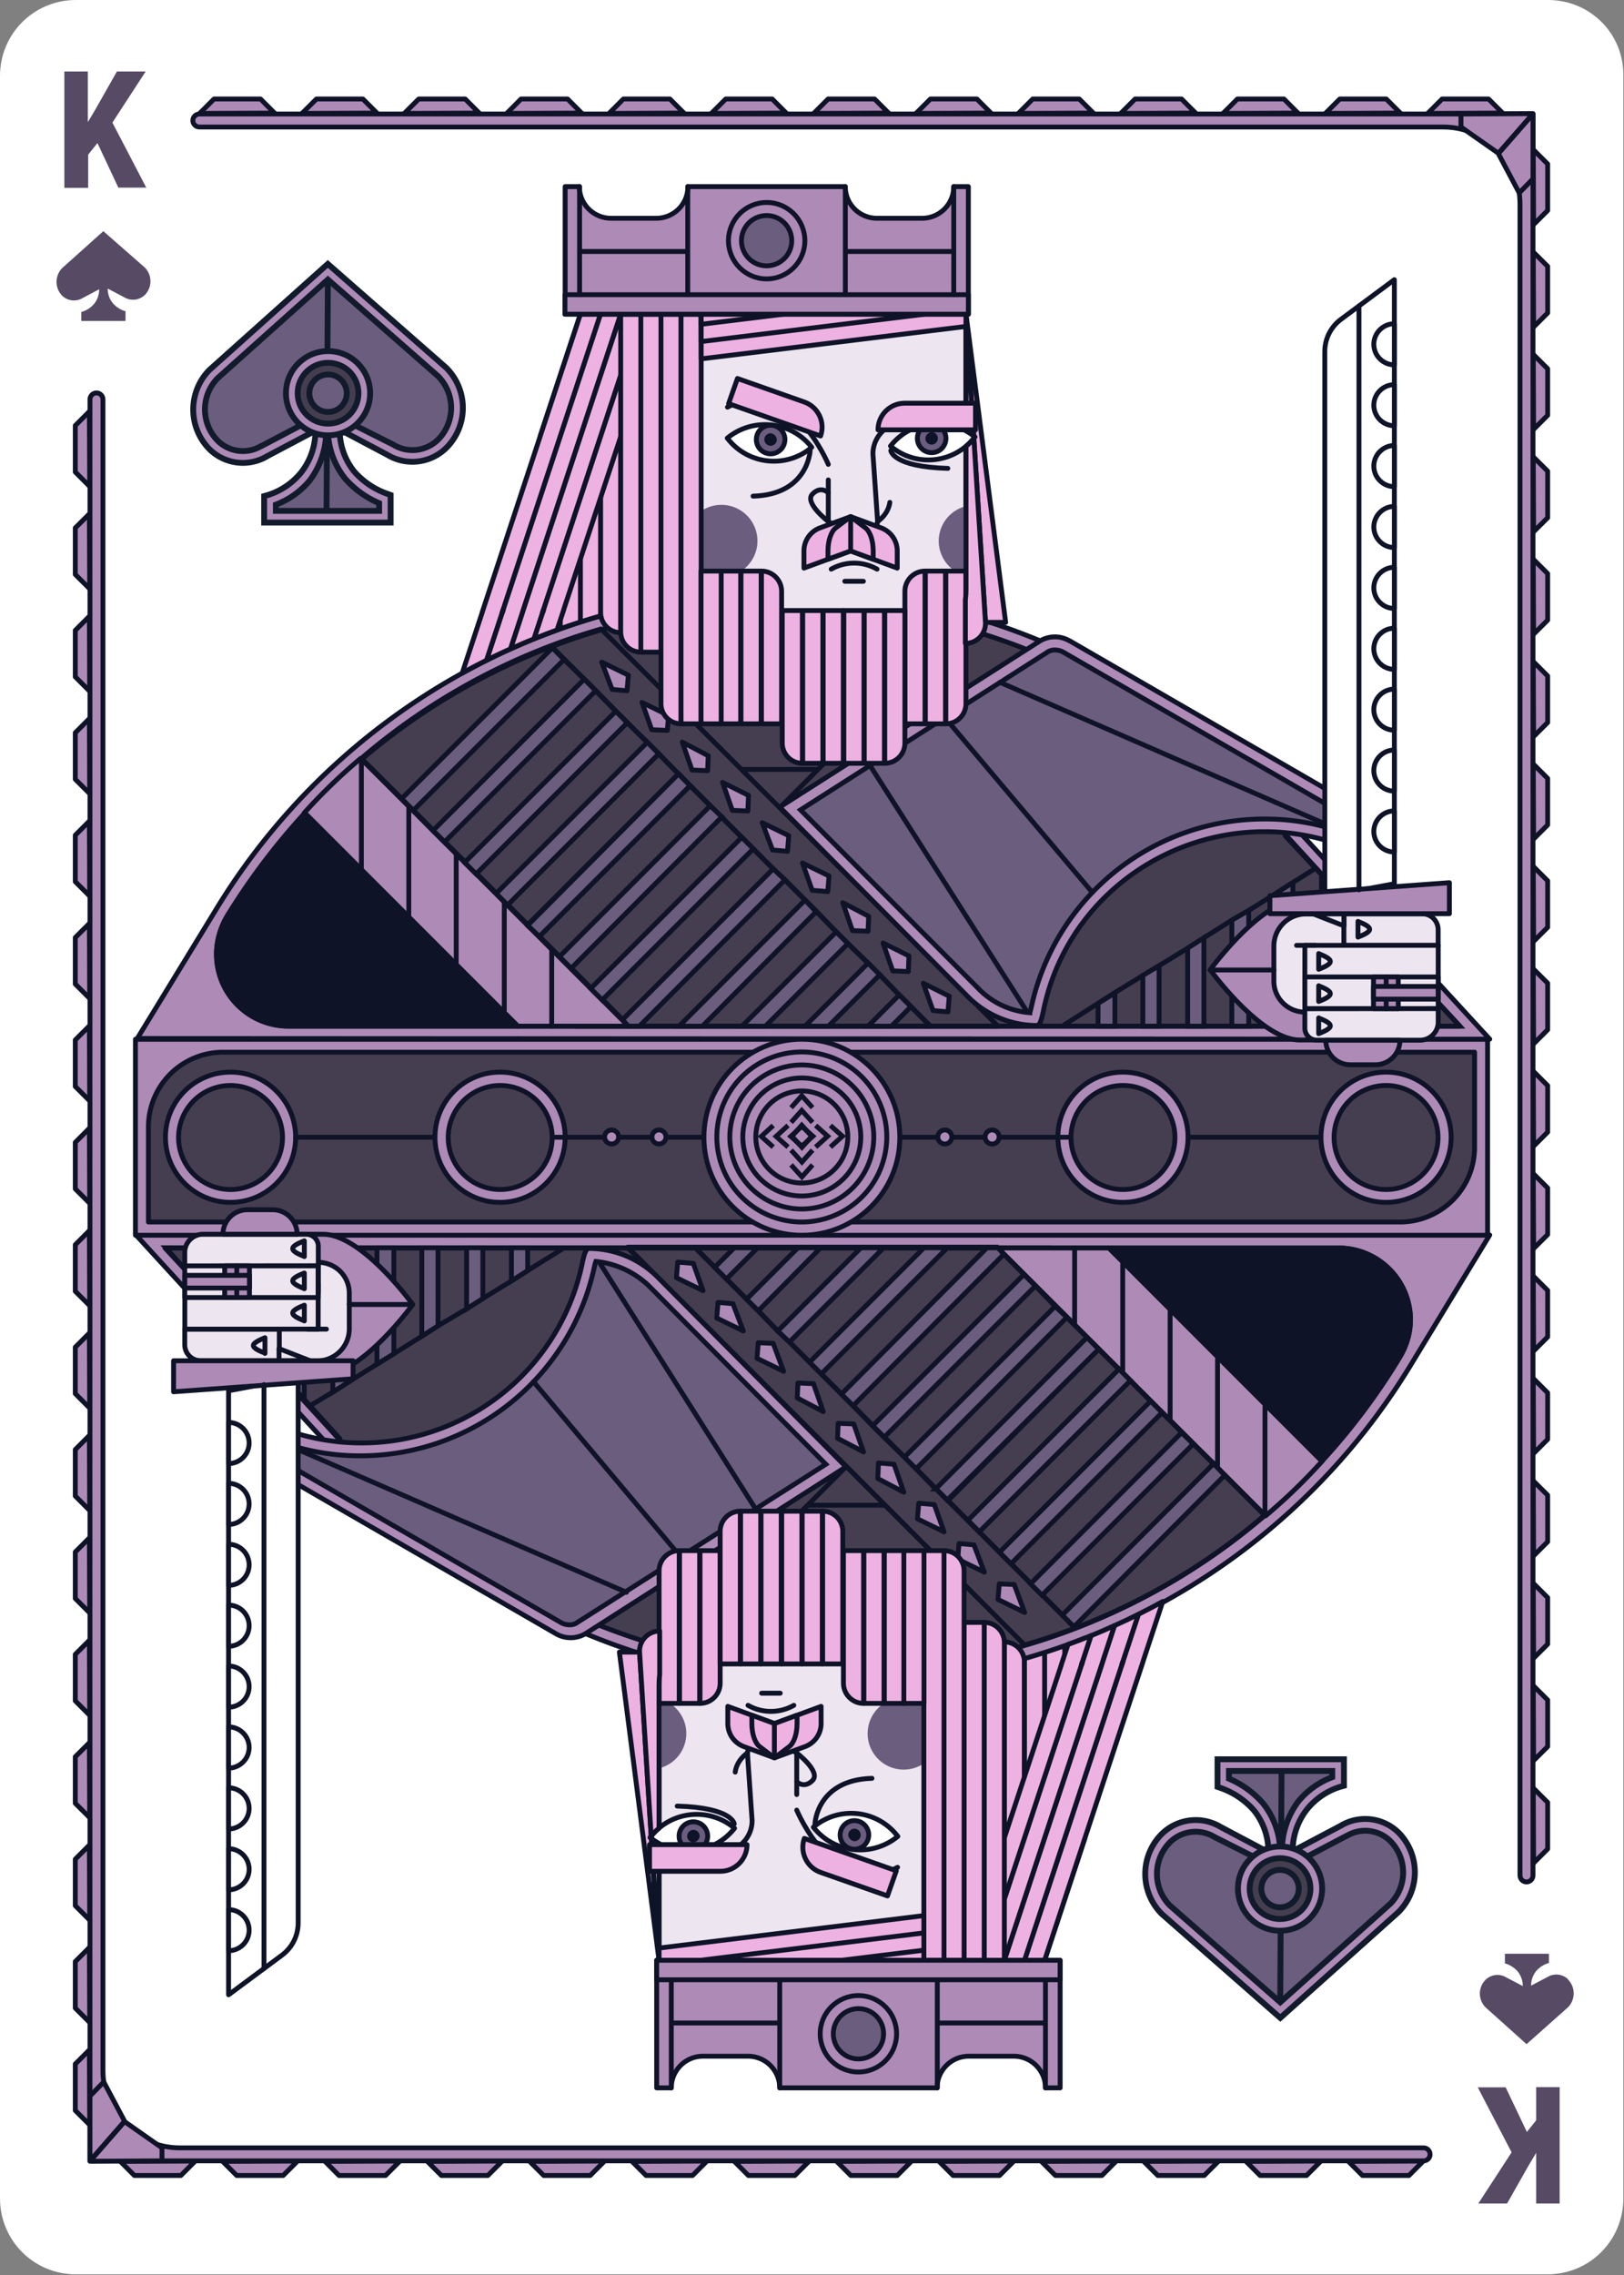 <svg xmlns="http://www.w3.org/2000/svg" width="250" height="350" id="spades-King" class="uncommon-effect-20"><rect width="100%" height="100%" fill="#808080" stroke="none"/><defs fill="#000000" style=""></defs><g id="card-canvas" transform="matrix(1,0,0,1,0,0)" class="Cards/canvas.svg" fill="#000000" style=""><g fill="#000000" style=""><path fill="#ffffff" id="card-canvas-base" d="M238.3 0H11.7C5.2 0 0 5.2 0 11.7v326.5c0 6.5 5.2 11.7 11.7 11.7h226.5c6.5 0 11.7-5.2 11.7-11.7V11.7C250 5.2 244.8 0 238.3 0z" style=""></path></g></g><g id="frame" transform="matrix(1,0,0,1,0,0)" class="Standards/Frames/Common/frame-02.svg" fill="#000000" style=""><path d="M13.85 332.44V61.45c0-.55.45-1 1-1s1 .45 1 1v257.16c0 6.53 5.29 11.83 11.83 11.83h191.47c.55 0 1 .45 1 1s-.45 1-1 1H13.85Z" style="stroke-linecap: round; stroke-linejoin: round; stroke-width: 0.75px;" fill="#ae8ab6" stroke="#0f1328"></path><path style="stroke-linecap: round; stroke-linejoin: round; stroke-width: 0.75px;" d="m13.85 332.44 5.33-6.1-3.21-6.04-2.12 2.17v9.97zm5.33-6.04-5.33 6.1 11.09-.06v-2l-5.76-4.04zM235.99 17.54v270.99c0 .55-.45 1-1 1s-1-.45-1-1V31.37c0-6.53-5.29-11.83-11.83-11.83H30.69c-.55 0-1-.45-1-1s.45-1 1-1h205.3Z" fill="#ae8ab6" stroke="#0f1328"></path><path style="stroke-linecap: round; stroke-linejoin: round; stroke-width: 0.75px;" d="m235.99 17.54-5.33 6.1 3.21 6.04 2.12-2.17v-9.97zm-5.33 6.04 5.33-6.1-11.09.06v2l5.76 4.04zM30.73 17.45l2.22-2.22h7.15l2.17 2.17-11.54.05zm15.76 0 2.22-2.22h7.15l2.17 2.17-11.54.05zm15.75 0 2.22-2.22h7.15l2.17 2.17-11.54.05zm15.76 0 2.21-2.22h7.16l2.17 2.17-11.54.05zm15.75 0 2.22-2.22h7.15l2.17 2.17-11.54.05zm15.75 0 2.22-2.22h7.15l2.17 2.17-11.54.05zm15.76 0 2.22-2.22h7.15l2.17 2.17-11.54.05zm15.75 0 2.22-2.22h7.15l2.17 2.17-11.54.05zm15.76 0 2.21-2.22h7.16l2.17 2.17-11.54.05zm15.75 0 2.22-2.22h7.15l2.17 2.17-11.54.05zm15.75 0 2.22-2.22h7.16l2.16 2.17-11.54.05zm15.76 0 2.22-2.22h7.15l2.17 2.17-11.54.05zm15.75 0 2.22-2.22h7.15l2.17 2.17-11.54.05zm16.25 5.56 2.22 2.22v7.15l-2.17 2.17-.05-11.54zm0 15.76 2.22 2.21v7.16l-2.17 2.17-.05-11.54zm0 15.75 2.22 2.22v7.15l-2.17 2.17-.05-11.54zm0 15.76 2.22 2.21v7.16l-2.17 2.16-.05-11.53zm0 15.75 2.22 2.22v7.15l-2.17 2.17-.05-11.54zm0 15.75 2.22 2.22v7.15l-2.17 2.17-.05-11.54zm0 15.76 2.22 2.22v7.15l-2.17 2.17-.05-11.54zm0 15.75 2.22 2.22v7.15l-2.17 2.17-.05-11.54zm0 15.76 2.22 2.21v7.16l-2.17 2.17-.05-11.54zm0 15.75 2.22 2.22v7.15l-2.17 2.17-.05-11.54zm0 15.75 2.22 2.22v7.16l-2.17 2.16-.05-11.54zm0 15.76 2.22 2.22v7.15l-2.17 2.17-.05-11.54zm0 15.75 2.22 2.22v7.15l-2.17 2.17-.05-11.54zm0 15.76 2.22 2.21v7.16l-2.17 2.17-.05-11.54zm0 15.75 2.22 2.22v7.15l-2.17 2.17-.05-11.54zm0 15.76 2.22 2.21v7.16l-2.17 2.16-.05-11.53zm0 15.75 2.22 2.22v7.15l-2.17 2.17-.05-11.54zm-16.92 57.39-2.22 2.22h-7.15l-2.17-2.17 11.54-.05zm-15.76 0-2.22 2.22h-7.15l-2.17-2.17 11.54-.05zm-15.75 0-2.22 2.22h-7.15l-2.17-2.17 11.54-.05zm-15.76 0-2.21 2.22h-7.16l-2.17-2.17 11.54-.05zm-15.75 0-2.22 2.22h-7.15l-2.17-2.17 11.54-.05zm-15.75 0-2.22 2.22h-7.15l-2.17-2.17 11.54-.05zm-15.76 0-2.22 2.22h-7.15l-2.17-2.17 11.54-.05zm-15.75 0-2.22 2.22h-7.15l-2.17-2.17 11.54-.05zm-15.76 0-2.21 2.22H83.7l-2.17-2.17 11.54-.05zm-15.75 0-2.22 2.22h-7.15l-2.17-2.17 11.54-.05zm-15.75 0-2.22 2.22h-7.16l-2.16-2.17 11.54-.05zm-15.76 0-2.22 2.22h-7.15l-2.17-2.17 11.54-.05zm-15.75 0-2.22 2.22h-7.15l-2.17-2.17 11.54-.05zm-16.25-5.56-2.22-2.22v-7.15l2.17-2.17.05 11.54zm0-15.76-2.22-2.21v-7.16l2.17-2.17.05 11.54zm0-15.75-2.22-2.22v-7.15l2.17-2.17.05 11.54zm0-15.76-2.22-2.21v-7.16l2.17-2.16.05 11.53zm0-15.75-2.22-2.22v-7.15l2.17-2.17.05 11.54zm0-15.75-2.22-2.22v-7.15l2.17-2.17.05 11.54zm0-15.76-2.22-2.22v-7.15l2.17-2.17.05 11.54zm0-15.75-2.22-2.22v-7.15l2.17-2.17.05 11.54zm0-15.76-2.22-2.21v-7.16l2.17-2.17.05 11.54zm0-15.75-2.22-2.22v-7.15l2.17-2.17.05 11.54zm0-15.75-2.22-2.22v-7.16l2.17-2.16.05 11.54zm0-15.76-2.22-2.22v-7.15l2.17-2.17.05 11.54zm0-15.75-2.22-2.22v-7.15l2.17-2.17.05 11.54zm0-15.76-2.22-2.21v-7.16l2.17-2.17.05 11.54zm0-15.75-2.22-2.22v-7.15l2.17-2.17.05 11.54zm0-15.76-2.22-2.21v-7.16l2.17-2.16.05 11.53zm0-15.75-2.22-2.22v-7.15l2.17-2.17.05 11.54z" fill="#ae8ab6" stroke="#0f1328"></path></g><g id="suit" transform="matrix(1,0,0,1,0,0)" class="Cards/Suits/spades.svg" fill="#000000" style=""><path d="M22.28 41.15a3 3 0 0 1 0 4.24 2.61 2.61 0 0 1-3.14.35l-2.56-1.35a3.52 3.52 0 0 0 .77 2.24 4 4 0 0 0 1.78 1.2l.19.06v1.48h-6.8V48l.2-.06a3.9 3.9 0 0 0 1.76-1.18 3.52 3.52 0 0 0 .79-2.26l-2.57 1.36a2.6 2.6 0 0 1-3.12-.36 3 3 0 0 1-.87-2.12 3.05 3.05 0 0 1 .87-2.14l6.33-5.67ZM228.72 308.85a3 3 0 0 1-.05-4.24l.05-.05a2.61 2.61 0 0 1 3.14-.35l2.56 1.34a3.53 3.53 0 0 0-.77-2.23 4 4 0 0 0-1.78-1.2l-.2-.06v-1.48h6.77V302l-.2.06a3.9 3.9 0 0 0-1.76 1.18 3.61 3.61 0 0 0-.79 2.25l2.57-1.35a2.6 2.6 0 0 1 3.12.36v.05a3 3 0 0 1 .87 2.12 3.05 3.05 0 0 1-.87 2.14l-6.38 5.67Z" style="" fill="#6b5d7e"></path><path d="M22.28 41.15a3 3 0 0 1 0 4.24 2.61 2.61 0 0 1-3.14.35l-2.56-1.35a3.52 3.52 0 0 0 .77 2.24 4 4 0 0 0 1.78 1.2l.19.06v1.48h-6.8V48l.2-.06a3.9 3.9 0 0 0 1.76-1.18 3.52 3.52 0 0 0 .79-2.26l-2.57 1.36a2.6 2.6 0 0 1-3.12-.36 3 3 0 0 1-.87-2.12 3.05 3.05 0 0 1 .87-2.14l6.33-5.67ZM228.72 308.85a3 3 0 0 1-.05-4.24l.05-.05a2.61 2.61 0 0 1 3.14-.35l2.56 1.34a3.53 3.53 0 0 0-.77-2.23 4 4 0 0 0-1.78-1.2l-.2-.06v-1.48h6.77V302l-.2.06a3.9 3.9 0 0 0-1.76 1.18 3.61 3.61 0 0 0-.79 2.25l2.57-1.35a2.6 2.6 0 0 1 3.12.36v.05a3 3 0 0 1 .87 2.12 3.05 3.05 0 0 1-.87 2.14l-6.38 5.67Z" style="opacity: 0.2;" fill="#000000"></path></g><g id="card-value" transform="matrix(1,0,0,1,0,0)" class="Cards/King.svg" fill="#000000" style=""><path d="m15 22-1.43 1.79v5.11H9.91V11h3.61v7.8l1.15-1.93L18 11h4.42l-5.12 7.86 5.21 10h-4.29ZM235.05 328l1.43-1.79v-5.11h3.61V339h-3.61v-7.8l-1.15 1.92L232 339h-4.42l5.12-7.87-5.21-10h4.29Z" style="" fill="#6b5d7e"></path><path d="m15 22-1.43 1.79v5.11H9.91V11h3.61v7.8l1.15-1.93L18 11h4.42l-5.12 7.86 5.21 10h-4.29ZM235.05 328l1.43-1.79v-5.11h3.61V339h-3.61v-7.8l-1.15 1.92L232 339h-4.42l5.12-7.87-5.21-10h4.29Z" style="opacity: 0.2;" fill="#000000"></path></g><g transform="matrix(0.9,0,0,0.9,29.296,40.156)" fill="#000000" style=""><g id="pip" transform="matrix(1,0,0,1,0,0)" class="Standards/Pips/Common/core/s-01.svg" fill="#000000" style=""><path d="M43.74 18.22a9.67 9.67 0 0 1 .19 13.58 1.7 1.7 0 0 1-.19.19 8.28 8.28 0 0 1-10 1.16l-8.19-4.34A11.32 11.32 0 0 0 28 35.94a13.48 13.48 0 0 0 5.69 3.85l.57.2v4.72H12.63v-4.53l.68-.19a11.87 11.87 0 0 0 5.58-3.76A11.49 11.49 0 0 0 21.4 29l-8.19 4.33a8.15 8.15 0 0 1-9.92-1.15 9.66 9.66 0 0 1 0-13.58L23.52.5Z" style="stroke-miterlimit: 10;" fill="#ae8ab6" stroke="#121b2c"></path><path d="M14.63 42.71v-1.06a13.88 13.88 0 0 0 5.8-4.14 14.17 14.17 0 0 0 2.81-8.79l.16-3-11.18 5.88h-.05a6.12 6.12 0 0 1-7.46-.86 7.64 7.64 0 0 1 0-10.74L23.53 3.17l18.85 16.52a7.69 7.69 0 0 1 .11 10.73l-.17.17a6.26 6.26 0 0 1-7.52.85l-.1-.06-11.3-5.69.14 3.12a13.4 13.4 0 0 0 2.95 8.39 15.92 15.92 0 0 0 5.81 4.19v1.32Z" style="stroke-miterlimit: 10;" fill="#6b5d7e" stroke="#121b2c"></path><path style="fill: none; stroke-miterlimit: 10;" d="m23.53 3.17-.23 39.54" stroke="#121b2c"></path><circle cx="23.56" cy="22.6" r="7.2" style="stroke-miterlimit: 10;" fill="#ae8ab6" stroke="#121b2c"></circle><circle cx="23.56" cy="22.6" r="5.2" style="stroke-miterlimit: 10;" fill="#453e50" stroke="#121b2c"></circle><circle cx="23.56" cy="22.6" r="3.2" style="stroke-miterlimit: 10;" fill="#6b5d7e" stroke="#121b2c"></circle></g></g><g transform="matrix(-0.9,0,0,-0.9,218.256,310.894)" fill="#000000" style=""><g id="gSl8fea3h11tf" transform="matrix(1,0,0,1,0,0)" class="Standards/Pips/Common/core/s-01.svg" fill="#000000" style=""><path d="M43.74 18.22a9.67 9.67 0 0 1 .19 13.58 1.7 1.7 0 0 1-.19.19 8.28 8.28 0 0 1-10 1.16l-8.19-4.34A11.32 11.32 0 0 0 28 35.94a13.48 13.48 0 0 0 5.69 3.85l.57.2v4.72H12.63v-4.53l.68-.19a11.87 11.87 0 0 0 5.58-3.76A11.49 11.49 0 0 0 21.4 29l-8.19 4.33a8.15 8.15 0 0 1-9.92-1.15 9.66 9.66 0 0 1 0-13.58L23.52.5Z" style="stroke-miterlimit: 10;" fill="#ae8ab6" stroke="#121b2c"></path><path d="M14.63 42.71v-1.06a13.88 13.88 0 0 0 5.8-4.14 14.17 14.17 0 0 0 2.81-8.79l.16-3-11.18 5.88h-.05a6.12 6.12 0 0 1-7.46-.86 7.64 7.64 0 0 1 0-10.74L23.53 3.17l18.85 16.52a7.69 7.69 0 0 1 .11 10.73l-.17.17a6.26 6.26 0 0 1-7.52.85l-.1-.06-11.3-5.69.14 3.12a13.4 13.4 0 0 0 2.95 8.39 15.92 15.92 0 0 0 5.81 4.19v1.32Z" style="stroke-miterlimit: 10;" fill="#6b5d7e" stroke="#121b2c"></path><path style="fill: none; stroke-miterlimit: 10;" d="m23.53 3.17-.23 39.54" stroke="#121b2c"></path><circle cx="23.56" cy="22.6" r="7.2" style="stroke-miterlimit: 10;" fill="#ae8ab6" stroke="#121b2c"></circle><circle cx="23.56" cy="22.6" r="5.2" style="stroke-miterlimit: 10;" fill="#453e50" stroke="#121b2c"></circle><circle cx="23.56" cy="22.6" r="3.2" style="stroke-miterlimit: 10;" fill="#6b5d7e" stroke="#121b2c"></circle></g></g><g id="champion" fill="#000000" style=""><g id="body" transform="matrix(-1,0,0,1,250,0)" class="Standards/Bodies/King-Jack-Joker/Common/body-01.svg" fill="#000000" style=""><path d="m20.67 159.87 33-35.9a102.41 102.41 0 0 1 102.1-29.7h0a102.28 102.28 0 0 1 61 45.7l12.1 19.8-208.2.1Z" style="stroke-linecap: round; stroke-linejoin: round; stroke-width: 0.75px;" fill="#ae8ab6" stroke="#0f1328"></path><path d="M216.67 146.77a11.07 11.07 0 0 1-11.1 11.1H25.27l5.1-5.5 2.5-2.8 4.3-4.7 2.5-2.8 4.3-4.7 2.5-2.8 4.3-4.7 1.1-1.2.2-.2 2.9-3.1a100.63 100.63 0 0 1 63.7-32 91.18 91.18 0 0 1 10.5-.5 103.64 103.64 0 0 1 26 3.4 100.14 100.14 0 0 1 59.8 44.8 10.22 10.22 0 0 1 1.7 5.7Z" style="stroke-linecap: round; stroke-linejoin: round; stroke-width: 0.75px;" fill="#453e50" stroke="#0f1328"></path><path style="fill: none; stroke-linecap: round; stroke-linejoin: round; stroke-width: 0.75px;" d="m157.47 96.77-60.9 60.9M194.37 116.77l-40.9 40.9M203.07 125.07l-32.5 32.6M157.47 96.77a98.64 98.64 0 0 1 36.9 19.9l-16.9 16.9-3.4 3.4-3.4 3.4-3.4 3.4-3.4 3.4-3.4 3.4-7.3 7.3h-56.8l61.1-61.1ZM129.97 124.27l-27.8-27.8" stroke="#0f1328"></path><path style="fill: none; stroke-linecap: round; stroke-linejoin: round; stroke-width: 0.75px;" d="m165.17 99.37-34.2 34.3-1.8 1.7-3.1 3.1-1.8 1.8-3 3.1-1.8 1.8-3.1 3-1.8 1.8-3 3.1-1.8 1.8-3 3h54.7" stroke="#0f1328"></path><path style="fill: none; stroke-width: 0.75px;" d="M124.07 118.37h11.9" stroke="#0f1328"></path><path d="M170.37 157.87h-17.1l7.3-7.3 3.4-3.4 3.4-3.4 3.4-3.4 3.4-3.4 3.4-3.4 16.9-16.9a86.3 86.3 0 0 1 8.7 8.4l-32.8 32.8Z" style="stroke-linecap: round; stroke-linejoin: round; stroke-width: 0.75px;" fill="#ae8ab6" stroke="#0f1328"></path><path style="fill: none; stroke-linecap: round; stroke-linejoin: round; stroke-width: 0.75px;" d="M194.37 116.77v16.7M187.07 124.07v16.7M179.77 131.37v16.7M172.37 138.67v16.8M165.07 146.07v11.8M86.17 157.67l-5.2-3.3-2.5-1.6-4.4-2.7-2.5-1.5-4.4-2.7-2.5-1.6-4.3-2.7-2.6-1.5-4.3-2.7-2.5-1.6-3.5-2.2" stroke="#0f1328"></path><path d="M216.67 146.77a11.07 11.07 0 0 1-11.1 11.1h-35.3l25.9-25.9 3.4-3.4 3.5-3.5a103.57 103.57 0 0 1 12 15.9 11.56 11.56 0 0 1 1.6 5.8Z" style="stroke-linecap: round; stroke-linejoin: round; stroke-width: 0.75px;" fill="#0f1328" stroke="#0f1328"></path><path d="m85.37 98.57-43.6 25.2a4.08 4.08 0 0 0-.1 7h0c20.1-8.6 43.3 3.3 47.7 24.7.3 1.5.6 2.3 1 2.3h0a15 15 0 0 0 10.6-4.4l29-29.2L90 98.67a4.47 4.47 0 0 0-4.6-.1Z" style="stroke-linecap: round; stroke-linejoin: round; stroke-width: 0.75px;" fill="#ae8ab6" stroke="#0f1328"></path><path d="M91.47 155.77a6.37 6.37 0 0 1-.2-.7A36.74 36.74 0 0 0 55.37 126a36.07 36.07 0 0 0-13.3 2.5 2.1 2.1 0 0 1-.3-1.2 2.2 2.2 0 0 1 1-1.8l43.6-25.2a2.66 2.66 0 0 1 1.2-.3 2 2 0 0 1 1.3.4l37.9 24.2-27.3 27.4a12.34 12.34 0 0 1-8 3.8Z" style="stroke-width: 0.75px;" fill="#6b5d7e" stroke="#0f1328"></path><path style="stroke-linecap: round; stroke-linejoin: round; stroke-width: 0.75px;" d="m106.37 155.47-2.3.2-.2-2.4 4-2-1.5 4.2zM112.57 149.37l-2.4.1-.1-2.4 4-2-1.5 4.3zM118.77 143.17l-2.4.1-.1-2.3 4-2.1-1.5 4.3zM124.97 136.97l-2.4.2-.2-2.4 4.1-2-1.5 4.2zM131.07 130.77l-2.3.2-.2-2.4 4.1-2-1.6 4.2zM137.27 124.67l-2.4.1-.1-2.4 4-2-1.5 4.3zM143.47 118.47l-2.4.1-.1-2.3 4-2.1-1.5 4.3zM149.67 112.27l-2.4.1-.2-2.3 4.1-2-1.5 4.2zM155.77 106.07l-2.3.2-.2-2.4 4.1-2-1.6 4.2z" fill="#ae8ab6" stroke="#0f1328"></path><path style="fill: none; stroke-linecap: round; stroke-linejoin: round; stroke-width: 0.75px;" d="m42.07 128.47 54-23.5M104.57 110.37l-22.7 26.9M116.07 117.77l-24 37.6M106.77 157.87l3-3 1.8-1.8 3-3.1 1.8-1.8 3.1-3 1.8-1.8 3-3.1 1.8-1.8 3.1-3.1 1.8-1.7 3.1-3.1 1.8-1.8 3-3 1.8-1.8 3.1-3.1h0l1.7-1.8h.1l3-3.1 1.8-1.8 3.1-3 1.8-1.8 3-3.1 1.8-1.8 3.1-3 1.8-1.8.2-.3M153.27 157.87l.9-1 3.1-3.1 1.8-1.8 3-3 1.8-1.8 3.1-3.1h0l1.8-1.7v-.1l3-3 1.8-1.8 3.1-3.1 1.8-1.8 3.1-3 1.8-1.8 3-3.1 1.8-1.8 6.2-6.1" stroke="#0f1328"></path><path style="fill: none; stroke-width: 0.75px;" d="M107.87 157.87H25.27l5.1-5.5 2.5-2.8 4.3-4.7 2.6-2.8 4.3-4.7 2.5-2.8 5.7-6.1" stroke="#0f1328"></path><path style="stroke-width: 0.75px;" d="M32.87 149.57v8.3h-2.5v-5.5l2.5-2.8zM39.77 142.07v15.8h-2.6v-13l2.6-2.8zM46.57 134.57v23.3h-2.5v-20.5l2.5-2.8zM53.47 137.37v20.5h-2.5v-22.1l2.5 1.6zM60.37 141.57v16.3h-2.6v-17.8l2.6 1.5zM67.17 145.87v12h-2.5v-13.6l2.5 1.6zM74.07 150.07v7.8h-2.5v-9.3l2.5 1.5zM80.97 154.37v3.5h-2.6v-5.1l2.6 1.6zM116.37 157.87h-3.6l-3-3 1.8-1.8 4.8 4.8zM126.07 157.87h-3.6l-7.9-7.9 1.8-1.8 9.7 9.7zM135.77 157.87h-3.6l-12.7-12.7 1.8-1.8 14.5 14.5zM145.47 157.87h-3.6l-17.5-17.6 1.7-1.8 19.4 19.4z" fill="#6b5d7e" stroke="#0f1328"></path><path transform="rotate(-45 146.55 141.327)" style="stroke-width: 0.75px;" d="M145.3 124.88h2.5v32.9h-2.5z" fill="#6b5d7e" stroke="#0f1328"></path><path style="stroke-width: 0.75px;" d="m163.87 147.17-1.8 1.8-23.2-23.3 1.8-1.7 23.2 23.2zM168.77 142.27v.1l-1.8 1.7-23.2-23.2 1.8-1.8 23.2 23.2z" fill="#6b5d7e" stroke="#0f1328"></path><path style="stroke-width: 0.75px;" d="m168.77 142.37-1.8 1.7-23.2-23.2 1.8-1.8 23.2 23.3z" fill="#6b5d7e" stroke="#0f1328"></path><path transform="rotate(-45 161.104 126.708)" style="stroke-width: 0.75px;" d="M159.85 110.26h2.5v32.9h-2.5z" fill="#6b5d7e" stroke="#0f1328"></path><path transform="rotate(-45 165.962 121.946)" style="stroke-width: 0.75px;" d="M164.71 105.49h2.5v32.9h-2.5z" fill="#6b5d7e" stroke="#0f1328"></path><path transform="rotate(-45 170.807 117.01)" style="stroke-width: 0.75px;" d="M169.56 100.56h2.5v32.9h-2.5z" fill="#6b5d7e" stroke="#0f1328"></path><path style="stroke-width: 0.75px;" d="m188.17 122.87-1.8 1.8-23.2-23.2 1.8-1.8 23.2 23.2zM154.17 156.87l-.9 1h-1.7l-22.4-22.5 1.8-1.7 23.2 23.2z" fill="#6b5d7e" stroke="#0f1328"></path><path d="m229.07 190-32.9 35.9a102.81 102.81 0 0 1-102.3 29.8h0a102.26 102.26 0 0 1-61.1-45.8L20.67 190Z" style="stroke-linecap: round; stroke-linejoin: round; stroke-width: 0.75px;" fill="#ae8ab6" stroke="#0f1328"></path><path d="M32.87 203.07A11.07 11.07 0 0 1 44 192h180.6l-5.1 5.5-2.5 2.8-4.3 4.7-2.5 2.8-4.3 4.7-2.5 2.8-4.3 4.7-1.1 1.2-.2.2-2.9 3.1a101.24 101.24 0 0 1-63.7 32.1 91.1 91.1 0 0 1-10.5.6 104.42 104.42 0 0 1-26.1-3.4 100.12 100.12 0 0 1-59.9-44.9 10.11 10.11 0 0 1-1.83-5.83Z" style="stroke-linecap: round; stroke-linejoin: round; stroke-width: 0.75px;" fill="#453e50" stroke="#0f1328"></path><path style="fill: none; stroke-linecap: round; stroke-linejoin: round; stroke-width: 0.75px;" d="m92.27 253.07 60.9-60.9M55.27 233.17l40.9-41M46.57 224.77l32.5-32.6M92.27 253.07a98.62 98.62 0 0 1-37-20l16.9-16.9 3.4-3.4 3.4-3.4 3.4-3.4 3.4-3.4 3.4-3.4 7.3-7.3h56.9l-61.1 61.2ZM119.77 225.67l27.8 27.8" stroke="#0f1328"></path><path style="fill: none; stroke-linecap: round; stroke-linejoin: round; stroke-width: 0.75px;" d="m84.47 250.47 34.2-34.2 1.8-1.8 3.1-3.1 1.8-1.8 3.1-3.1 1.8-1.7 3-3.1 1.8-1.8 3.1-3.1 1.8-1.8 3-3H88.17" stroke="#0f1328"></path><path style="fill: none; stroke-width: 0.75px;" d="M125.67 231.57h-12" stroke="#0f1328"></path><path d="M79.27 192h17.1l-7.3 7.3-3.4 3.4-3.4 3.4-3.4 3.4-3.4 3.4-3.4 3.4-16.9 16.9a86.3 86.3 0 0 1-8.7-8.4l32.8-32.8Z" style="stroke-linecap: round; stroke-linejoin: round; stroke-width: 0.75px;" fill="#ae8ab6" stroke="#0f1328"></path><path style="fill: none; stroke-linecap: round; stroke-linejoin: round; stroke-width: 0.75px;" d="M55.27 233.17v-16.8M62.57 225.87v-16.8M69.87 218.47v-16.7M77.17 211.17v-16.7M84.57 203.87v-11.9M163.47 192.17l5.3 3.3 2.5 1.6 4.4 2.7 2.5 1.6 4.4 2.6 2.5 1.6 4.3 2.7 2.6 1.6 4.3 2.7 2.5 1.6 3.5 2.1" stroke="#0f1328"></path><path d="M32.87 203.07A11.07 11.07 0 0 1 44 192h35.3l-25.9 25.9-3.4 3.4-3.5 3.5a99.75 99.75 0 0 1-12-16 11 11 0 0 1-1.6-5.7Z" style="stroke-linecap: round; stroke-linejoin: round; stroke-width: 0.75px;" fill="#0f1328" stroke="#0f1328"></path><path d="m164.37 251.37 43.6-25.2a4.08 4.08 0 0 0 .1-7h0a34.72 34.72 0 0 1-47.7-24.8c-.3-1.5-.6-2.3-1-2.3h0a15 15 0 0 0-10.6 4.4l-29 29.2 40 25.6a4.47 4.47 0 0 0 4.6.1Z" style="stroke-linecap: round; stroke-linejoin: round; stroke-width: 0.75px;" fill="#ae8ab6" stroke="#0f1328"></path><path d="M158.27 194.07a6.37 6.37 0 0 1 .2.7 36.83 36.83 0 0 0 36 29.2 35.69 35.69 0 0 0 13.3-2.5 2.38 2.38 0 0 1 .4 1.2 2.09 2.09 0 0 1-1 1.8l-43.6 25.2a2.66 2.66 0 0 1-1.2.3 2 2 0 0 1-1.3-.4l-38.2-24.3 27.3-27.5a13.79 13.79 0 0 1 8.1-3.7Z" style="stroke-width: 0.75px;" fill="#6b5d7e" stroke="#0f1328"></path><path style="stroke-linecap: round; stroke-linejoin: round; stroke-width: 0.75px;" d="m143.27 194.37 2.4-.2.2 2.4-4.1 2 1.5-4.2zM137.17 200.57l2.3-.2.2 2.4-4.1 2 1.6-4.2zM130.97 206.67l2.3-.1.2 2.4-4.1 2 1.6-4.3zM124.77 212.87l2.4-.1.1 2.3-4 2.1 1.5-4.3zM118.57 219.07l2.4-.1.1 2.3-4 2.1 1.5-4.3zM112.37 225.27l2.4-.2.1 2.4-4 2.1 1.5-4.3zM106.17 231.47l2.4-.2.2 2.4-4.1 2 1.5-4.2zM100.07 237.67l2.3-.2.2 2.4-4.1 2 1.6-4.2zM93.87 243.77l2.3-.1.2 2.4-4.1 2 1.6-4.3z" fill="#ae8ab6" stroke="#0f1328"></path><path style="fill: none; stroke-linecap: round; stroke-linejoin: round; stroke-width: 0.75px;" d="m207.67 221.47-54.1 23.5M145.17 239.57l22.7-27M133.67 232.17l23.9-37.7M142.97 191.97l-3 3-1.8 1.8-3.1 3.1-1.8 1.8-3 3.1-1.8 1.7-3.1 3.1-1.8 1.8-3.1 3.1-1.8 1.8-3 3.1-1.8 1.8-3.1 3-1.8 1.8-3 3.1h-.1l-1.7 1.7-.1.1-3 3-1.8 1.8-3.1 3.1-1.8 1.8-3 3-1.8 1.8-3.1 3.1-1.8 1.8-.2.2M96.47 191.97l-1 1-3.1 3.1-1.8 1.8-3 3.1-1.8 1.7-3.1 3.1h0l-1.8 1.8h0l-3.1 3.1-1.8 1.8-3 3-1.8 1.8-3.1 3.1-1.8 1.8-3.1 3-1.7 1.8-6.2 6.2" stroke="#0f1328"></path><path style="fill: none; stroke-width: 0.75px;" d="M141.77 191.97H224.47l-5 5.6-2.6 2.7-4.3 4.8-2.5 2.7-4.4 4.8-2.5 2.7-5.6 6.2" stroke="#0f1328"></path><path style="stroke-width: 0.75px;" d="M216.87 200.27v-8.3h2.6v5.6l-2.6 2.7zM210.07 207.77v-15.8h2.5v13.1l-2.5 2.7zM203.17 215.27v-23.3h2.5v20.6l-2.5 2.7zM196.27 212.57v-20.6h2.5v22.2l-2.5-1.6zM189.37 208.27v-16.3h2.6v17.9l-2.6-1.6zM182.57 203.97v-12h2.5v13.6l-2.5-1.6zM175.67 199.77v-7.8h2.5v9.4l-2.5-1.6zM168.77 195.47v-3.5h2.5v5.1l-2.5-1.6zM133.37 191.97h3.6l3 3-1.8 1.8-4.8-4.8zM123.67 191.97h3.5l7.9 7.9-1.8 1.8-9.6-9.7zM113.97 191.97h3.5l12.8 12.8-1.8 1.7-14.5-14.5zM104.17 191.97h3.6l17.6 17.6-1.8 1.8-19.4-19.4z" fill="#6b5d7e" stroke="#0f1328"></path><path transform="rotate(-45 103.131 208.592)" style="stroke-width: 0.75px;" d="M101.88 192.14h2.5v32.9h-2.5z" fill="#6b5d7e" stroke="#0f1328"></path><path style="stroke-width: 0.75px;" d="m85.77 202.67 1.8-1.7 23.2 23.2-1.8 1.8-23.2-23.3zM80.87 207.57l1.8-1.8 23.2 23.3-1.7 1.7-.1.1-23.2-23.3z" fill="#6b5d7e" stroke="#0f1328"></path><path style="stroke-width: 0.75px;" d="m80.87 207.57 1.8-1.8 23.3 23.3h-.1l-1.7 1.7-23.3-23.2z" fill="#6b5d7e" stroke="#0f1328"></path><path transform="rotate(-45 88.49 223.146)" style="stroke-width: 0.75px;" d="M87.24 206.69h2.5v32.9h-2.5z" fill="#6b5d7e" stroke="#0f1328"></path><path transform="rotate(-45 83.626 228.061)" style="stroke-width: 0.75px;" d="M82.37 211.61h2.5v32.9h-2.5z" fill="#6b5d7e" stroke="#0f1328"></path><path transform="rotate(-45 78.85 232.9)" style="stroke-width: 0.75px;" d="M77.59 216.45h2.5v32.9h-2.5z" fill="#6b5d7e" stroke="#0f1328"></path><path style="stroke-width: 0.75px;" d="m61.47 226.97 1.7-1.8 23.3 23.3-1.8 1.8-23.2-23.3zM95.47 192.97l.9-1h1.7l22.4 22.5-1.8 1.8-23.2-23.3z" fill="#6b5d7e" stroke="#0f1328"></path></g><g id="head" transform="matrix(-1,0,0,1,250,0)" class="Standards/Heads/Human/King-Jack-Joker/Common/head-05.svg" fill="#000000" style=""><g fill="#000000" style=""><g fill="#000000" style=""><path d="M120.43 48.35h25.16c6.6 0 11.95 5.35 11.95 11.95v42.43H101.3V67.48c0-10.56 8.57-19.13 19.13-19.13Z" transform="rotate(-180 129.42 75.54)" style="stroke-linecap: round; stroke-linejoin: round; stroke-width: 0.75px;" fill="#ede5ef" stroke="#0f1328"></path><g fill="#000000" style=""><path d="M133.4 83.22c0 3.07 2.49 5.55 5.55 5.55s5.55-2.49 5.55-5.55a5.55 5.55 0 0 0-11.1 0ZM101.64 77.96V88.5a5.55 5.55 0 0 0 3.85-5.27c0-2.4-1.56-4.53-3.85-5.26Z" style="" fill="#6b5d7e"></path><path d="M122.04 87.56h0a7.145 7.145 0 0 0-7.05 0h0M119.95 89.43h-2.86M113.02 77.29c.15 1.1.78 2.07 1.64 2.76l.24.19.72-10.41h0c0-2.24-1.55-4.19-3.73-4.7l-10.59-2.48M122.49 73.84v6.38" style="fill: none; stroke-linecap: round; stroke-linejoin: round; stroke-width: 0.75px;" stroke="#0f1328"></path><path d="M104.09 72.06c8.53-.24 8.78-2.74 8.78-2.74M134.07 76.33c-8.51-.24-8.78-7.01-8.78-7.01" style="fill: none; stroke-linecap: round; stroke-linejoin: round; stroke-width: 0.75px;" stroke="#0f1328"></path></g><g fill="#000000" style=""><path d="M110.88 63.35h.2v.14c0 4.97-4.04 9.01-9.01 9.01h-.34c0-5.05 4.1-9.15 9.15-9.15Z" transform="rotate(50.57 106.417 67.934)" style="stroke-linecap: round; stroke-linejoin: round; stroke-width: 0.75px;" fill="#ffffff" stroke="#0f1328"></path><g fill="#000000" style=""><circle cx="106.58" cy="67.44" r="2.2" style="stroke-linecap: round; stroke-linejoin: round; stroke-width: 0.75px;" fill="#6b5d7e" stroke="#0f1328"></circle><path d="M106.47 68.01a.594.594 0 0 1-.46-.69c.06-.3.34-.47.57-.47.4.07.64.44.58.71-.06.3-.34.47-.57.47-.04 0-.08 0-.13-.01Z" style="stroke-linecap: round; stroke-linejoin: round; stroke-width: 0.75px;" fill="#0f1328" stroke="#0f1328"></path></g></g><g fill="#000000" style=""><path d="M126.88 63.54h.34c4.97 0 9.01 4.04 9.01 9.01v.14h-.2c-5.05 0-9.15-4.1-9.15-9.15h0Z" transform="rotate(129.43 131.55 68.11)" style="stroke-linecap: round; stroke-linejoin: round; stroke-width: 0.75px;" fill="#ffffff" stroke="#0f1328"></path><g fill="#000000" style=""><circle cx="131.37" cy="67.62" r="2.2" style="stroke-linecap: round; stroke-linejoin: round; stroke-width: 0.75px;" fill="#6b5d7e" stroke="#0f1328"></circle><path d="M131.49 68.19c.32-.07.52-.38.46-.69a.598.598 0 0 0-.57-.47c-.4.07-.64.44-.58.71.06.3.34.47.57.47.04 0 .08 0 .13-.01Z" style="stroke-linecap: round; stroke-linejoin: round; stroke-width: 0.75px;" fill="#0f1328" stroke="#0f1328"></path></g></g></g><path d="M122.49 75.83s.27-.3.71-.42 1.05-.09 1.72.59.06 1.73-.71 2.62-1.72 1.61-1.72 1.61c-1.72 1.09-4.83 1.2-6.29.93s-1.29-.92-1.29-.92M122.49 71.44s5.77-14.01 15.52-8.8" style="fill: none; stroke-linecap: round; stroke-linejoin: round; stroke-width: 0.75px;" stroke="#0f1328"></path></g><g fill="#000000" style=""><g fill="#000000" style=""><path d="M111.43 247.19h25.16c6.6 0 11.95 5.35 11.95 11.95v42.43H92.3v-35.25c0-10.56 8.57-19.13 19.13-19.13Z" style="stroke-linecap: round; stroke-linejoin: round; stroke-width: 0.75px;" fill="#ede5ef" stroke="#0f1328"></path><g fill="#000000" style=""><circle cx="110.89" cy="266.7" r="5.55" style="" fill="#6b5d7e"></circle><path d="M148.2 271.96v-10.54a5.55 5.55 0 0 0-3.85 5.27c0 2.4 1.56 4.53 3.85 5.26Z" style="" fill="#6b5d7e"></path><path d="M127.8 262.36h0a7.145 7.145 0 0 0 7.05 0h0M129.89 260.49h2.86M136.82 272.63c-.15-1.1-.78-2.07-1.64-2.76l-.24-.19-.72 10.41h0c0 2.24 1.55 4.19 3.73 4.7l10.59 2.48M127.35 276.08v-6.38" style="fill: none; stroke-linecap: round; stroke-linejoin: round; stroke-width: 0.75px;" stroke="#0f1328"></path><path d="M145.75 277.86c-8.53.24-8.78 2.74-8.78 2.74M115.77 273.59c8.51.24 8.78 7.01 8.78 7.01" style="fill: none; stroke-linecap: round; stroke-linejoin: round; stroke-width: 0.75px;" stroke="#0f1328"></path></g><g fill="#000000" style=""><path d="M147.91 277.42h.2v.14c0 4.97-4.04 9.01-9.01 9.01h-.34c0-5.05 4.1-9.15 9.15-9.15Z" transform="rotate(-129.43 143.424 281.988)" style="stroke-linecap: round; stroke-linejoin: round; stroke-width: 0.75px;" fill="#ffffff" stroke="#0f1328"></path><g fill="#000000" style=""><circle cx="143.26" cy="282.48" r="2.2" style="stroke-linecap: round; stroke-linejoin: round; stroke-width: 0.75px;" fill="#6b5d7e" stroke="#0f1328"></circle><path d="M143.37 281.91c.32.07.52.38.46.69-.06.3-.34.47-.57.47-.4-.07-.64-.44-.58-.71a.598.598 0 0 1 .7-.46Z" style="stroke-linecap: round; stroke-linejoin: round; stroke-width: 0.75px;" fill="#0f1328" stroke="#0f1328"></path></g></g><g fill="#000000" style=""><path d="M113.62 277.23h.34c4.97 0 9.01 4.04 9.01 9.01v.14h-.2c-5.05 0-9.15-4.1-9.15-9.15h0Z" transform="rotate(-50.57 118.3 281.815)" style="stroke-linecap: round; stroke-linejoin: round; stroke-width: 0.75px;" fill="#ffffff" stroke="#0f1328"></path><g fill="#000000" style=""><circle cx="118.47" cy="282.3" r="2.2" style="stroke-linecap: round; stroke-linejoin: round; stroke-width: 0.75px;" fill="#6b5d7e" stroke="#0f1328"></circle><path d="M118.35 281.73c-.32.07-.52.38-.46.69.06.3.34.47.57.47.4-.07.64-.44.58-.71a.598.598 0 0 0-.7-.46Z" style="stroke-linecap: round; stroke-linejoin: round; stroke-width: 0.75px;" fill="#0f1328" stroke="#0f1328"></path></g></g></g><path d="M127.35 274.09s-.27.3-.71.42-1.05.09-1.72-.59-.06-1.73.71-2.62 1.72-1.61 1.72-1.61c1.72-1.09 4.83-1.2 6.29-.93s1.29.92 1.29.92M127.35 278.48s-5.77 14.01-15.52 8.8" style="fill: none; stroke-linecap: round; stroke-linejoin: round; stroke-width: 0.75px;" stroke="#0f1328"></path></g></g><g id="belt" transform="matrix(1,0,0,1,0,0)" class="Standards/Belts/Common/belt-01.svg" fill="#000000" style=""><rect x="20.85" y="159.89" width="208.15" height="30.15" style="stroke-linecap: round; stroke-linejoin: round; stroke-width: 0.75px;" fill="#ae8ab6" stroke="#0f1328"></rect><path d="M227,161.88v14.68A11.48,11.48,0,0,1,215.53,188H22.85V173.35a11.48,11.48,0,0,1,11.47-11.47Z" style="stroke-linecap: round; stroke-linejoin: round; stroke-width: 0.75px;" fill="#453e50" stroke="#0f1328"></path><circle cx="35.49" cy="174.96" r="10.02" style="stroke-linecap: round; stroke-linejoin: round; stroke-width: 0.75px;" fill="#ae8ab6" stroke="#0f1328"></circle><path d="M35.49,183a8,8,0,1,1,8-8A8,8,0,0,1,35.49,183Z" style="stroke-linecap: round; stroke-linejoin: round; stroke-width: 0.75px;" fill="#453e50" stroke="#0f1328"></path><circle cx="76.98" cy="174.96" r="10.02" style="stroke-linecap: round; stroke-linejoin: round; stroke-width: 0.75px;" fill="#ae8ab6" stroke="#0f1328"></circle><path d="M77,183a8,8,0,1,1,8-8A8,8,0,0,1,77,183Z" style="stroke-linecap: round; stroke-linejoin: round; stroke-width: 0.75px;" fill="#453e50" stroke="#0f1328"></path><line x1="45.51" y1="174.96" x2="66.95" y2="174.96" style="fill: none; stroke-linecap: round; stroke-linejoin: round; stroke-width: 0.75px;" stroke="#0f1328"></line><circle cx="172.87" cy="174.96" r="10.02" style="stroke-linecap: round; stroke-linejoin: round; stroke-width: 0.75px;" fill="#ae8ab6" stroke="#0f1328"></circle><path d="M172.87,183a8,8,0,1,1,8-8A8,8,0,0,1,172.87,183Z" style="stroke-linecap: round; stroke-linejoin: round; stroke-width: 0.75px;" fill="#453e50" stroke="#0f1328"></path><circle cx="213.37" cy="174.96" r="10.02" style="stroke-linecap: round; stroke-linejoin: round; stroke-width: 0.75px;" fill="#ae8ab6" stroke="#0f1328"></circle><path d="M213.37,183a8,8,0,1,1,8-8A8,8,0,0,1,213.37,183Z" style="stroke-linecap: round; stroke-linejoin: round; stroke-width: 0.75px;" fill="#453e50" stroke="#0f1328"></path><line x1="182.9" y1="174.96" x2="203.34" y2="174.96" style="fill: none; stroke-linecap: round; stroke-linejoin: round; stroke-width: 0.75px;" stroke="#0f1328"></line><line x1="85" y1="174.96" x2="164.86" y2="174.96" style="fill: none; stroke-width: 0.75px;" stroke="#0f1328"></line><circle cx="123.44" cy="174.96" r="15.08" style="stroke-linecap: round; stroke-linejoin: round; stroke-width: 0.75px;" fill="#ae8ab6" stroke="#0f1328"></circle><path d="M123.44,188A13.08,13.08,0,1,1,136.51,175,13.1,13.1,0,0,1,123.44,188Z" style="stroke-linecap: round; stroke-linejoin: round; stroke-width: 0.75px;" fill="#ae8ab6" stroke="#0f1328"></path><path d="M123.44,186A11.08,11.08,0,1,1,134.51,175,11.09,11.09,0,0,1,123.44,186Z" style="stroke-linecap: round; stroke-linejoin: round; stroke-width: 0.75px;" fill="#ae8ab6" stroke="#0f1328"></path><path d="M123.44,184a9.08,9.08,0,1,1,9.07-9.08A9.09,9.09,0,0,1,123.44,184Z" style="stroke-linecap: round; stroke-linejoin: round; stroke-width: 0.75px;" fill="#ae8ab6" stroke="#0f1328"></path><path d="M123.44,182a7.08,7.08,0,1,1,7.07-7.08A7.09,7.09,0,0,1,123.44,182Z" style="stroke-linecap: round; stroke-linejoin: round; stroke-width: 0.75px;" fill="#ae8ab6" stroke="#0f1328"></path><path d="M94.15,176A1.08,1.08,0,1,1,95.23,175,1.08,1.08,0,0,1,94.15,176Z" style="stroke-linecap: round; stroke-linejoin: round; stroke-width: 0.75px;" fill="#ae8ab6" stroke="#0f1328"></path><path d="M101.44,176a1.08,1.08,0,1,1,1.08-1.08A1.08,1.08,0,0,1,101.44,176Z" style="stroke-linecap: round; stroke-linejoin: round; stroke-width: 0.75px;" fill="#ae8ab6" stroke="#0f1328"></path><path d="M145.45,176a1.08,1.08,0,0,1-1.08-1.08,1.08,1.08,0,1,1,1.08,1.08Z" style="stroke-linecap: round; stroke-linejoin: round; stroke-width: 0.75px;" fill="#ae8ab6" stroke="#0f1328"></path><path d="M152.73,176a1.08,1.08,0,0,1-1.08-1.08,1.08,1.08,0,1,1,1.08,1.08Z" style="stroke-linecap: round; stroke-linejoin: round; stroke-width: 0.75px;" fill="#ae8ab6" stroke="#0f1328"></path><polyline points="121.78 174.67 123.45 176.51 125.09 174.67" style="fill: none; stroke-width: 0.75px;" stroke="#0f1328"></polyline><polyline points="121.78 176.94 123.45 178.78 125.09 176.94" style="fill: none; stroke-width: 0.75px;" stroke="#0f1328"></polyline><polyline points="121.78 179.21 123.45 181.06 125.09 179.21" style="fill: none; stroke-width: 0.75px;" stroke="#0f1328"></polyline><polyline points="125.09 174.96 123.42 173.11 121.78 174.96" style="fill: none; stroke-width: 0.75px;" stroke="#0f1328"></polyline><polyline points="125.09 172.68 123.42 170.84 121.78 172.68" style="fill: none; stroke-width: 0.75px;" stroke="#0f1328"></polyline><polyline points="125.09 170.41 123.42 168.57 121.78 170.41" style="fill: none; stroke-width: 0.75px;" stroke="#0f1328"></polyline><polyline points="123.58 173.15 121.73 174.83 123.58 176.47" style="fill: none; stroke-width: 0.75px;" stroke="#0f1328"></polyline><polyline points="121.31 173.15 119.47 174.83 121.31 176.47" style="fill: none; stroke-width: 0.75px;" stroke="#0f1328"></polyline><polyline points="119.03 173.15 117.19 174.83 119.03 176.47" style="fill: none; stroke-width: 0.75px;" stroke="#0f1328"></polyline><polyline points="123.28 176.47 125.14 174.8 123.28 173.15" style="fill: none; stroke-width: 0.75px;" stroke="#0f1328"></polyline><polyline points="125.56 176.47 127.41 174.8 125.56 173.15" style="fill: none; stroke-width: 0.75px;" stroke="#0f1328"></polyline><polyline points="127.83 176.47 129.69 174.8 127.83 173.15" style="fill: none; stroke-width: 0.75px;" stroke="#0f1328"></polyline></g><g id="hair" transform="matrix(-1,0,0,1,250,0)" class="Standards/Hair/King/Common/hair-02.svg" fill="#000000" style=""><g fill="#000000" style=""><path d="M154.44 48.35h3.1v45.88c0 1.71-1.39 3.1-3.1 3.1h0V48.35h0ZM160.65 48.34v47.35c-1.03-.33-2.06-.64-3.1-.94V48.34h3.1ZM163.75 57.74v39a80.61 80.61 0 0 0-3.1-1.05V48.34l3.1 9.4ZM166.84 67.11V97.9c-1.02-.4-2.05-.79-3.09-1.16v-39l3.09 9.37Z" style="stroke-linecap: round; stroke-linejoin: round; stroke-width: 0.75px;" fill="#edb2e2" stroke="#0f1328"></path><path d="M178.84 103.54c-1.23-.68-2.48-1.34-3.75-1.97l-2.41-7.31h.01l-.15-.45-8.8-26.7-3.09-9.37-3.1-9.4h3.1l3.1 9.4 3.09 9.37 8.95 27.15h-.01l3.06 9.28Z" style="stroke-linecap: round; stroke-linejoin: round; stroke-width: 0.75px;" fill="#edb2e2" stroke="#0f1328"></path><path style="stroke-linecap: round; stroke-linejoin: round; stroke-width: 0.75px;" d="m172.54 93.81.15.45h-.01l-.15-.45h.01z" fill="#edb2e2" stroke="#0f1328"></path><path d="M175.09 101.57a82.37 82.37 0 0 0-3.68-1.74l-1.83-5.57-.15-.45h.01l-5.7-17.29-3.09-9.37-3.1-9.41-3.1-9.4h3.1l3.1 9.4 3.09 9.37 8.8 26.7h-.01l.15.45 2.41 7.31Z" style="stroke-linecap: round; stroke-linejoin: round; stroke-width: 0.75px;" fill="#edb2e2" stroke="#0f1328"></path><path style="stroke-linecap: round; stroke-linejoin: round; stroke-width: 0.75px;" d="M172.69 94.26h-.01l-.15-.45h.01l.15.45zM171.4 99.83c-1.19-.55-2.39-1.06-3.6-1.55h-.01l-1.32-4.02h.01l-.15-.45-8.8-26.7-3.09-9.37-3.1-9.4h3.1l3.1 9.4 3.09 9.37 8.8 26.7.15.45h-.01l1.83 5.57Z" fill="#edb2e2" stroke="#0f1328"></path><path style="stroke-linecap: round; stroke-linejoin: round; stroke-width: 0.75px;" d="m166.33 93.81.15.45h-.01l-.15-.45h.01z" fill="#edb2e2" stroke="#0f1328"></path><path d="M167.79 98.28c-1.17-.48-2.35-.93-3.54-1.36l-1.03-3.11h.01l-5.7-17.29-3.09-9.37-3.1-9.41-3.1-9.4h3.1l3.1 9.4 3.09 9.37 8.8 26.7h-.01l.15.45 1.32 4.02Z" style="stroke-linecap: round; stroke-linejoin: round; stroke-width: 0.75px;" fill="#edb2e2" stroke="#0f1328"></path><path style="stroke-linecap: round; stroke-linejoin: round; stroke-width: 0.75px;" d="M166.48 94.26h-.01l-.15-.45h.01l.15.45zM151.35 48.35h3.1v48.88c0 1.71-1.39 3.1-3.1 3.1h0V48.35h0ZM148.25 48.35h3.1v51.98h-3.1zM145.15 48.35h3.1v59.91c0 1.71-1.39 3.1-3.1 3.1h0V48.35h0Z" fill="#edb2e2" stroke="#0f1328"></path><path style="stroke-linecap: round; stroke-linejoin: round; stroke-width: 0.75px;" d="M142.06 48.35h3.1v63.01h-3.1zM101.3 87.86h3.1v23.5h0c-1.71 0-3.1-1.39-3.1-3.1v-20.4h0ZM104.45 87.86h3.1v23.5h-3.1zM107.6 87.86h0c1.71 0 3.1 1.39 3.1 3.1v20.4h-3.1v-23.5h0Z" fill="#edb2e2" stroke="#0f1328"></path><g fill="#000000" style=""><path d="M110.7 93.93h3.1v23.5h0c-1.71 0-3.1-1.39-3.1-3.1v-20.4h0ZM113.85 93.93h3.1v23.5h-3.1zM117 93.93h3.1v23.5H117z" style="stroke-linecap: round; stroke-linejoin: round; stroke-width: 0.75px;" fill="#edb2e2" stroke="#0f1328"></path></g><g fill="#000000" style=""><path style="stroke-linecap: round; stroke-linejoin: round; stroke-width: 0.75px;" d="M120.18 93.93h3.1v23.5h-3.1zM123.33 93.93h3.1v23.5h-3.1zM126.48 93.93h3.1v20.4c0 1.71-1.39 3.1-3.1 3.1h0v-23.5h0Z" fill="#edb2e2" stroke="#0f1328"></path></g><g fill="#000000" style=""><path d="M132.78 87.86h0v23.5h-3.1v-20.4c0-1.71 1.39-3.1 3.1-3.1ZM132.83 87.86h3.1v23.5h-3.1zM135.98 87.86h3.1v23.5h-3.1z" style="stroke-linecap: round; stroke-linejoin: round; stroke-width: 0.75px;" fill="#edb2e2" stroke="#0f1328"></path><path style="stroke-linecap: round; stroke-linejoin: round; stroke-width: 0.75px;" d="M138.98 87.86h3.1v23.5h-3.1z" fill="#edb2e2" stroke="#0f1328"></path></g><path style="stroke-linecap: round; stroke-linejoin: round; stroke-width: 0.75px;" d="M98.29 95.75h-3.1l6.1-47.4h0l-3 47.4zM126.24 84.76v2.64l-3.7-1.36-3.48-1.28-3.48 1.28-3.7 1.36v-2.64c0-.79.25-1.55.68-2.17.44-.62 1.06-1.1 1.8-1.38l4.7-1.73 4.7 1.73a3.78 3.78 0 0 1 2.48 3.55Z" fill="#edb2e2" stroke="#0f1328"></path><path d="M101.39 92.22v6.77h0c-1.71 0-3.1-1.39-3.1-3.1l3-47.55h0v17.94c-.49.26-.95.58-1.39.94l.21.26c.36.44.76.84 1.18 1.18v22.11c0 .49.03.98.09 1.45ZM122.54 84.76v1.28l-3.48-1.28-3.48 1.28v-1.28c0-.79.12-1.55.33-2.17.21-.62.51-1.1.87-1.38l2.28-1.73 2.28 1.73c.72.55 1.2 1.96 1.2 3.55Z" style="stroke-linecap: round; stroke-linejoin: round; stroke-width: 0.75px;" fill="#edb2e2" stroke="#0f1328"></path><path d="M99.84 62.03h10.9c2.26 0 4.1 1.84 4.1 4.1H99.83v-4.1h0Z" style="stroke-linecap: round; stroke-linejoin: round; stroke-width: 0.75px;" fill="#edb2e2" stroke="#0f1328"></path><path d="M126.68 60.59h10.9v4.1h-15.01c0-2.26 1.84-4.1 4.1-4.1Z" transform="rotate(-19.37 130.114 62.638)" style="stroke-linecap: round; stroke-linejoin: round; stroke-width: 0.75px;" fill="#edb2e2" stroke="#0f1328"></path><path style="stroke-linecap: round; stroke-linejoin: round; stroke-width: 0.75px;" d="M142.06 48.34v6.87l-40.76-4.99v-1.88h40.76z" fill="#edb2e2" stroke="#0f1328"></path><path style="stroke-linecap: round; stroke-linejoin: round; stroke-width: 0.75px;" d="M142.06 48.34v4.21l-34.39-4.21h34.39z" fill="#edb2e2" stroke="#0f1328"></path><path style="stroke-linecap: round; stroke-linejoin: round; stroke-width: 0.75px;" d="M142.06 48.34v1.55l-12.66-1.55h12.66z" fill="#edb2e2" stroke="#0f1328"></path><path style="fill: none; stroke-linecap: round; stroke-linejoin: round; stroke-width: 0.75px;" d="M119.05 84.76v-5.27" stroke="#0f1328"></path></g><g fill="#000000" style=""><path d="M92.3 252.6h3.1v45.88c0 1.71-1.39 3.1-3.1 3.1h0v-48.97h0Z" transform="rotate(-180 93.85 277.09)" style="stroke-linecap: round; stroke-linejoin: round; stroke-width: 0.75px;" fill="#edb2e2" stroke="#0f1328"></path><path d="M89.19 301.58v-47.35c1.03.33 2.06.64 3.1.94v46.41h-3.1ZM86.09 292.18v-39c1.02.37 2.06.72 3.1 1.05v47.35l-3.1-9.4ZM83 282.81v-30.79c1.02.4 2.05.79 3.09 1.16v39L83 282.81Z" style="stroke-linecap: round; stroke-linejoin: round; stroke-width: 0.75px;" fill="#edb2e2" stroke="#0f1328"></path><path d="M71 246.38c1.23.68 2.48 1.34 3.75 1.97l2.41 7.31h-.01l.15.45 8.8 26.7 3.09 9.37 3.1 9.4h-3.1l-3.1-9.4-3.09-9.37-8.95-27.15h.01L71 246.38Z" style="stroke-linecap: round; stroke-linejoin: round; stroke-width: 0.75px;" fill="#edb2e2" stroke="#0f1328"></path><path style="stroke-linecap: round; stroke-linejoin: round; stroke-width: 0.75px;" d="m77.3 256.11-.15-.45h.01l.15.45h-.01z" fill="#edb2e2" stroke="#0f1328"></path><path d="M74.75 248.35c1.21.61 2.44 1.19 3.68 1.74l1.83 5.57.15.45h-.01l5.7 17.29 3.09 9.37 3.1 9.41 3.1 9.4h-3.1l-3.1-9.4-3.09-9.37-8.8-26.7h.01l-.15-.45-2.41-7.31Z" style="stroke-linecap: round; stroke-linejoin: round; stroke-width: 0.75px;" fill="#edb2e2" stroke="#0f1328"></path><path style="stroke-linecap: round; stroke-linejoin: round; stroke-width: 0.75px;" d="M77.15 255.66h.01l.15.45h-.01l-.15-.45zM78.44 250.09c1.19.55 2.39 1.06 3.6 1.55h.01l1.32 4.02h-.01l.15.45 8.8 26.7 3.09 9.37 3.1 9.4h-3.1l-3.1-9.4-3.09-9.37-8.8-26.7-.15-.45h.01l-1.83-5.57Z" fill="#edb2e2" stroke="#0f1328"></path><path style="stroke-linecap: round; stroke-linejoin: round; stroke-width: 0.75px;" d="m83.51 256.11-.15-.45h.01l.15.45h-.01z" fill="#edb2e2" stroke="#0f1328"></path><path d="M82.05 251.64c1.17.48 2.35.93 3.54 1.36l1.03 3.11h-.01l5.7 17.29 3.09 9.37 3.1 9.41 3.1 9.4h-3.1l-3.1-9.4-3.09-9.37-8.8-26.7h.01l-.15-.45-1.32-4.02Z" style="stroke-linecap: round; stroke-linejoin: round; stroke-width: 0.75px;" fill="#edb2e2" stroke="#0f1328"></path><path style="stroke-linecap: round; stroke-linejoin: round; stroke-width: 0.75px;" d="M83.36 255.66h.01l.15.45h-.01l-.15-.45z" fill="#edb2e2" stroke="#0f1328"></path><path d="M95.4 249.59h3.1v48.88c0 1.71-1.39 3.1-3.1 3.1h0v-51.98h0Z" transform="rotate(180 96.945 275.585)" style="stroke-linecap: round; stroke-linejoin: round; stroke-width: 0.75px;" fill="#edb2e2" stroke="#0f1328"></path><path transform="rotate(180 100.04 275.585)" style="stroke-linecap: round; stroke-linejoin: round; stroke-width: 0.75px;" d="M98.49 249.59h3.1v51.98h-3.1z" fill="#edb2e2" stroke="#0f1328"></path><path d="M101.59 238.57h3.1v59.91c0 1.71-1.39 3.1-3.1 3.1h0v-63.01h0Z" transform="rotate(-180 103.14 270.07)" style="stroke-linecap: round; stroke-linejoin: round; stroke-width: 0.75px;" fill="#edb2e2" stroke="#0f1328"></path><path transform="rotate(180 106.235 270.07)" style="stroke-linecap: round; stroke-linejoin: round; stroke-width: 0.75px;" d="M104.69 238.57h3.1v63.01h-3.1z" fill="#edb2e2" stroke="#0f1328"></path><path d="M145.44 238.57h3.1v23.5h0c-1.71 0-3.1-1.39-3.1-3.1v-20.4h0Z" transform="rotate(180 146.99 250.315)" style="stroke-linecap: round; stroke-linejoin: round; stroke-width: 0.75px;" fill="#edb2e2" stroke="#0f1328"></path><path transform="rotate(180 143.84 250.315)" style="stroke-linecap: round; stroke-linejoin: round; stroke-width: 0.75px;" d="M142.29 238.57h3.1v23.5h-3.1z" fill="#edb2e2" stroke="#0f1328"></path><path d="M139.14 238.57h0c1.71 0 3.1 1.39 3.1 3.1v20.4h-3.1v-23.5h0Z" transform="rotate(180 140.69 250.315)" style="stroke-linecap: round; stroke-linejoin: round; stroke-width: 0.75px;" fill="#edb2e2" stroke="#0f1328"></path><g fill="#000000" style=""><path d="M136.05 232.5h3.1V256h0c-1.71 0-3.1-1.39-3.1-3.1v-20.4h0Z" transform="rotate(180 137.595 244.245)" style="stroke-linecap: round; stroke-linejoin: round; stroke-width: 0.75px;" fill="#edb2e2" stroke="#0f1328"></path><path transform="rotate(180 134.44 244.245)" style="stroke-linecap: round; stroke-linejoin: round; stroke-width: 0.75px;" d="M132.89 232.5h3.1V256h-3.1z" fill="#edb2e2" stroke="#0f1328"></path><path transform="rotate(180 131.29 244.245)" style="stroke-linecap: round; stroke-linejoin: round; stroke-width: 0.75px;" d="M129.74 232.5h3.1V256h-3.1z" fill="#edb2e2" stroke="#0f1328"></path></g><g fill="#000000" style=""><path transform="rotate(180 128.11 244.245)" style="stroke-linecap: round; stroke-linejoin: round; stroke-width: 0.75px;" d="M126.56 232.5h3.1V256h-3.1z" fill="#edb2e2" stroke="#0f1328"></path><path transform="rotate(180 124.96 244.245)" style="stroke-linecap: round; stroke-linejoin: round; stroke-width: 0.75px;" d="M123.41 232.5h3.1V256h-3.1z" fill="#edb2e2" stroke="#0f1328"></path><path d="M120.26 232.5h3.1v20.4c0 1.71-1.39 3.1-3.1 3.1h0v-23.5h0Z" transform="rotate(-180 121.81 244.245)" style="stroke-linecap: round; stroke-linejoin: round; stroke-width: 0.75px;" fill="#edb2e2" stroke="#0f1328"></path></g><g fill="#000000" style=""><path d="M120.16 238.57h0v23.5h-3.1v-20.4c0-1.71 1.39-3.1 3.1-3.1Z" transform="rotate(180 118.61 250.315)" style="stroke-linecap: round; stroke-linejoin: round; stroke-width: 0.75px;" fill="#edb2e2" stroke="#0f1328"></path><path transform="rotate(180 115.46 250.315)" style="stroke-linecap: round; stroke-linejoin: round; stroke-width: 0.75px;" d="M113.91 238.57h3.1v23.5h-3.1z" fill="#edb2e2" stroke="#0f1328"></path><path transform="rotate(180 112.31 250.315)" style="stroke-linecap: round; stroke-linejoin: round; stroke-width: 0.75px;" d="M110.76 238.57h3.1v23.5h-3.1z" fill="#edb2e2" stroke="#0f1328"></path><path transform="rotate(180 109.31 250.315)" style="stroke-linecap: round; stroke-linejoin: round; stroke-width: 0.75px;" d="M107.76 238.57h3.1v23.5h-3.1z" fill="#edb2e2" stroke="#0f1328"></path></g><path style="stroke-linecap: round; stroke-linejoin: round; stroke-width: 0.75px;" d="M151.55 254.17h3.1l-6.1 47.4h0l3-47.4zM123.6 265.16v-2.64l3.7 1.36 3.48 1.28 3.48-1.28 3.7-1.36v2.64c0 .79-.25 1.55-.68 2.17-.44.62-1.06 1.1-1.8 1.38l-4.7 1.73-4.7-1.73a3.78 3.78 0 0 1-2.48-3.55Z" fill="#edb2e2" stroke="#0f1328"></path><path d="M148.45 257.7v-6.77h0c1.71 0 3.1 1.39 3.1 3.1l-3 47.55h0v-17.94c.49-.26.95-.58 1.39-.94l-.21-.26c-.36-.44-.76-.84-1.18-1.18v-22.11c0-.49-.03-.98-.09-1.45ZM127.3 265.16v-1.28l3.48 1.28 3.48-1.28v1.28c0 .79-.12 1.55-.33 2.17-.21.62-.51 1.1-.87 1.38l-2.28 1.73-2.28-1.73c-.72-.55-1.2-1.96-1.2-3.55Z" style="stroke-linecap: round; stroke-linejoin: round; stroke-width: 0.75px;" fill="#edb2e2" stroke="#0f1328"></path><path d="M135 283.79h10.9c2.26 0 4.1 1.84 4.1 4.1h-15.01v-4.1h0Z" transform="rotate(-180 142.5 285.84)" style="stroke-linecap: round; stroke-linejoin: round; stroke-width: 0.75px;" fill="#edb2e2" stroke="#0f1328"></path><path d="M116.35 285.23h10.9v4.1h-15.01c0-2.26 1.84-4.1 4.1-4.1Z" transform="rotate(160.63 119.765 287.271)" style="stroke-linecap: round; stroke-linejoin: round; stroke-width: 0.75px;" fill="#edb2e2" stroke="#0f1328"></path><path style="stroke-linecap: round; stroke-linejoin: round; stroke-width: 0.75px;" d="M107.78 301.58v-6.87l40.76 4.99v1.88h-40.76z" fill="#edb2e2" stroke="#0f1328"></path><path style="stroke-linecap: round; stroke-linejoin: round; stroke-width: 0.75px;" d="M107.78 301.58v-4.21l34.39 4.21h-34.39z" fill="#edb2e2" stroke="#0f1328"></path><path style="stroke-linecap: round; stroke-linejoin: round; stroke-width: 0.75px;" d="M107.78 301.58v-1.55l12.66 1.55h-12.66z" fill="#edb2e2" stroke="#0f1328"></path><path style="fill: none; stroke-linecap: round; stroke-linejoin: round; stroke-width: 0.75px;" d="M130.79 265.16v5.27" stroke="#0f1328"></path></g></g><g id="crown" transform="matrix(-1,0,0,1,250,0)" class="Standards/Crowns/King-Jack/Common/crown-09.svg" fill="#000000" style=""><path style="stroke-linecap: round; stroke-linejoin: round; stroke-width: 0.75px;" d="M100.93 45.34h62.1v3h-62.1z" fill="#ae8ab6" stroke="#0f1328"></path><path style="stroke-linecap: round; stroke-linejoin: round; stroke-width: 0.75px;" d="M100.93 45.34h62.1v3h-62.1zM140.33 28.71h3.77a4.87 4.87 0 0 0 4.9 4.87h6.94a4.88 4.88 0 0 0 4.87-4.87H163v16.63h-62.07V28.71h2.25a4.87 4.87 0 0 0 4.88 4.87H115a4.88 4.88 0 0 0 4.88-4.87h20.46Z" fill="#ae8ab6" stroke="#0f1328"></path><path style="fill: none; stroke-linecap: round; stroke-linejoin: round; stroke-width: 0.75px;" d="M103.18 28.71v16.63M119.87 28.71v16.63M144.13 28.71v16.63M160.78 28.71v16.63M103.18 38.69h16.69M144.29 38.69h16.47" stroke="#0f1328"></path><circle cx="131.98" cy="37.03" r="5.88" style="stroke-linecap: round; stroke-linejoin: round; stroke-width: 0.75px;" fill="#ae8ab6" stroke="#0f1328"></circle><circle cx="131.99" cy="37.03" r="3.87" style="stroke-linecap: round; stroke-linejoin: round; stroke-width: 0.75px;" fill="#6b5d7e" stroke="#0f1328"></circle><path style="stroke-linecap: round; stroke-linejoin: round; stroke-width: 0.75px;" d="M86.81 301.58h62.1v3h-62.1z" fill="#ae8ab6" stroke="#0f1328"></path><path style="stroke-linecap: round; stroke-linejoin: round; stroke-width: 0.75px;" d="M86.81 301.58h62.1v3h-62.1zM109.51 321.21h-3.77a4.87 4.87 0 0 0-4.87-4.87h-6.94a4.88 4.88 0 0 0-4.87 4.87H86.8v-16.63h62.11v16.63h-2.25a4.87 4.87 0 0 0-4.88-4.87h-6.93a4.88 4.88 0 0 0-4.88 4.87h-20.46Z" fill="#ae8ab6" stroke="#0f1328"></path><path style="fill: none; stroke-linecap: round; stroke-linejoin: round; stroke-width: 0.75px;" d="M146.66 321.21v-16.63M129.97 321.21v-16.63M105.71 321.21v-16.63M89.06 321.21v-16.63M146.66 311.23h-16.69M105.55 311.23H89.08" stroke="#0f1328"></path><circle cx="117.86" cy="312.89" r="5.88" style="stroke-linecap: round; stroke-linejoin: round; stroke-width: 0.75px;" fill="#ae8ab6" stroke="#0f1328"></circle><circle cx="117.85" cy="312.89" r="3.87" style="stroke-linecap: round; stroke-linejoin: round; stroke-width: 0.75px;" fill="#6b5d7e" stroke="#0f1328"></circle></g><g id="arms" transform="matrix(1,0,0,1,0,0)" class="Standards/Arms/Human/King-Jack-Joker/Common/arms-03.svg" fill="#000000" style=""><path d="M212.42 141.41V160H200.1c-6 0-13.8-10.8-13.8-10.8s7.84-10.81 13.8-10.81h9.34a3 3 0 0 1 2.98 3.02Z" style="stroke-linecap: round; stroke-linejoin: round; stroke-width: 0.75px;" fill="#ae8ab6" stroke="#0f1328"></path><path d="M206.89 140.58v5h0a6 6 0 0 0-6 6v4.13a4.79 4.79 0 0 1-3.38-1.39 4.73 4.73 0 0 1-1.41-3.32v-5.45a4.94 4.94 0 0 1 4.94-4.94h5.85Z" style="stroke-linecap: round; stroke-linejoin: round; stroke-width: 0.75px;" fill="#ede5ef" stroke="#0f1328"></path><path d="M206.88 140.58h12.06a2.45 2.45 0 0 1 2.45 2.45v2.42h-14.51v-4.86h0Z" style="stroke-linecap: round; stroke-linejoin: round; stroke-width: 0.75px;" fill="#ede5ef" stroke="#0f1328"></path><path style="stroke-linecap: round; stroke-linejoin: round; stroke-width: 0.75px;" d="M200.87 145.44h20.53v6.93h-20.53z" fill="#ede5ef" stroke="#0f1328"></path><path style="stroke-linecap: round; stroke-linejoin: round; stroke-width: 0.75px;" d="M200.87 150.3h20.53v4.87h-20.53z" fill="#ede5ef" stroke="#0f1328"></path><path d="M221.4 155.17v2.06a2.8 2.8 0 0 1-2.8 2.8h-15.89a1.84 1.84 0 0 1-1.84-1.84v-3Z" style="stroke-linecap: round; stroke-linejoin: round; stroke-width: 0.75px;" fill="#ede5ef" stroke="#0f1328"></path><path style="fill: none; stroke-linecap: round; stroke-linejoin: round; stroke-width: 0.75px;" d="M199.59 145.44h2.94" stroke="#0f1328"></path><path d="M209.05 141.76c.47.21 1.79.67 1.79 1.21s-1.33 1-1.79 1.2v-2.42ZM203 146.71c.46.21 1.79.67 1.79 1.21s-1.33 1-1.79 1.2v-2.42ZM203 151.66c.46.21 1.79.67 1.79 1.21s-1.33 1-1.79 1.2v-2.42ZM203 156.61c.46.21 1.79.67 1.79 1.21s-1.33 1-1.79 1.2v-2.42ZM202.11 140.58l4.78 1.86-.01-1.86h-4.77z" style="stroke-linecap: round; stroke-linejoin: round; stroke-width: 0.75px;" fill="#ede5ef" stroke="#0f1328"></path><path style="stroke-linecap: round; stroke-linejoin: round; stroke-width: 0.75px;" d="M213.3 150.3h1.95v4.87h-1.95z" fill="#ae8ab6" stroke="#0f1328"></path><path style="stroke-linecap: round; stroke-linejoin: round; stroke-width: 0.75px;" d="M211.44 150.3h1.95v4.87h-1.95zM37.42 208.51v-18.62h12.32c6 0 13.8 10.8 13.8 10.8s-7.84 10.81-13.8 10.81H40.4a3 3 0 0 1-2.98-2.99Z" fill="#ae8ab6" stroke="#0f1328"></path><path d="M43 209.34v-5h0a6 6 0 0 0 6-6v-4.13a4.79 4.79 0 0 1 3.38 1.39 4.73 4.73 0 0 1 1.39 3.38v5.45a4.94 4.94 0 0 1-4.94 4.94H43ZM43 209.34H30.89a2.45 2.45 0 0 1-2.45-2.45v-2.42H43v4.86h0Z" style="stroke-linecap: round; stroke-linejoin: round; stroke-width: 0.75px;" fill="#ede5ef" stroke="#0f1328"></path><path style="stroke-linecap: round; stroke-linejoin: round; stroke-width: 0.75px;" d="M28.45 197.55h20.53v6.93H28.45z" fill="#ede5ef" stroke="#0f1328"></path><path style="stroke-linecap: round; stroke-linejoin: round; stroke-width: 0.75px;" d="M28.44 194.75h20.53v4.87H28.44zM28.44 194.75v-2.06a2.8 2.8 0 0 1 2.8-2.8h15.89a1.84 1.84 0 0 1 1.87 1.84v3Z" fill="#ede5ef" stroke="#0f1328"></path><path style="fill: none; stroke-linecap: round; stroke-linejoin: round; stroke-width: 0.75px;" d="M50.25 204.48h-2.94" stroke="#0f1328"></path><path d="M40.79 208.16C40.32 208 39 207.49 39 207s1.33-1 1.79-1.2v2.42ZM46.85 203.21c-.46-.21-1.79-.67-1.79-1.21s1.33-1 1.79-1.2v2.42ZM46.85 198.26c-.46-.21-1.79-.67-1.79-1.21s1.33-1 1.79-1.2v2.42ZM46.85 193.31c-.46-.21-1.79-.67-1.79-1.21s1.33-1 1.79-1.2v2.42ZM47.73 209.34l-4.78-1.86.01 1.86h4.77z" style="stroke-linecap: round; stroke-linejoin: round; stroke-width: 0.75px;" fill="#ede5ef" stroke="#0f1328"></path><path style="stroke-linecap: round; stroke-linejoin: round; stroke-width: 0.75px;" d="M34.59 194.75h1.95v4.87h-1.95z" fill="#ae8ab6" stroke="#0f1328"></path><path style="stroke-linecap: round; stroke-linejoin: round; stroke-width: 0.75px;" d="M36.45 194.75h1.95v4.87h-1.95z" fill="#ae8ab6" stroke="#0f1328"></path><path style="fill: none; stroke-linecap: round; stroke-linejoin: round; stroke-width: 0.75px;" d="M63.54 200.69h-9.8M186.3 149.23h9.8" stroke="#0f1328"></path><path style="stroke-linecap: round; stroke-linejoin: round; stroke-width: 0.75px;" d="M28.45 196.21h9.95v1.95h-9.95zM211.44 151.76h9.95v1.95h-9.95z" fill="#ae8ab6" stroke="#0f1328"></path></g><g id="weapon" transform="matrix(1,0,0,1,0,0)" class="Standards/Weapons/King-Jack/Common/weapon-05.svg" fill="#000000" style=""><g fill="#000000" style=""><path d="M214.65 43.03v92.93l-10.71 2V54.08c0-1.96.93-3.8 2.5-4.96l8.21-6.09Z" style="stroke-linecap: round; stroke-linejoin: round; stroke-width: 0.75px;" fill="#ffffff" stroke="#0f1328"></path><path style="stroke-linecap: round; stroke-linejoin: round; stroke-width: 0.75px;" d="m223.12 135.8-27.63 2v2.77h27.63v-4.77z" fill="#ae8ab6" stroke="#0f1328"></path><path d="M214.65 49.81v6.32c-1.74 0-3.16-1.42-3.16-3.16s1.42-3.16 3.16-3.16ZM214.65 59.18v6.32c-1.74 0-3.16-1.42-3.16-3.16s1.42-3.16 3.16-3.16ZM214.65 68.54v6.33c-1.74 0-3.16-1.42-3.16-3.16s1.42-3.17 3.16-3.17ZM214.65 77.91v6.33c-1.74 0-3.16-1.42-3.16-3.16s1.42-3.17 3.16-3.17ZM214.65 87.28v6.33c-1.74 0-3.16-1.42-3.16-3.17s1.42-3.16 3.16-3.16ZM214.65 96.65v6.33c-1.74 0-3.16-1.42-3.16-3.17s1.42-3.16 3.16-3.16ZM214.65 106.02v6.32a3.16 3.16 0 0 1 0-6.32ZM214.65 115.39v6.32a3.16 3.16 0 0 1 0-6.32ZM214.65 124.76v6.32a3.16 3.16 0 0 1 0-6.32Z" style="stroke-linecap: round; stroke-linejoin: round; stroke-width: 0.75px;" fill="#ffffff" stroke="#0f1328"></path><path d="M204.09 160.04h11.42c0 2.08-1.69 3.77-3.77 3.77h-3.88c-2.08 0-3.77-1.69-3.77-3.77h0ZM209.2 47.07v89.83" style="stroke-linecap: round; stroke-linejoin: round; stroke-width: 0.75px;" fill="#ae8ab6" stroke="#0f1328"></path></g><g fill="#000000" style=""><path d="M35.19 306.89v-92.93l10.71-2v83.88c0 1.96-.93 3.8-2.5 4.96l-8.21 6.09Z" style="stroke-linecap: round; stroke-linejoin: round; stroke-width: 0.75px;" fill="#ffffff" stroke="#0f1328"></path><path style="stroke-linecap: round; stroke-linejoin: round; stroke-width: 0.75px;" d="m26.72 214.12 27.63-2v-2.77H26.72v4.77z" fill="#ae8ab6" stroke="#0f1328"></path><path d="M35.19 300.11v-6.32c1.74 0 3.16 1.42 3.16 3.16s-1.42 3.16-3.16 3.16ZM35.19 290.74v-6.32c1.74 0 3.16 1.42 3.16 3.16s-1.42 3.16-3.16 3.16ZM35.19 281.38v-6.33c1.74 0 3.16 1.42 3.16 3.16s-1.42 3.17-3.16 3.17ZM35.19 272.01v-6.33c1.74 0 3.16 1.42 3.16 3.16s-1.42 3.17-3.16 3.17ZM35.19 262.64v-6.33c1.74 0 3.16 1.42 3.16 3.17s-1.42 3.16-3.16 3.16ZM35.19 253.27v-6.33c1.74 0 3.16 1.42 3.16 3.17s-1.42 3.16-3.16 3.16ZM35.19 243.9v-6.32a3.16 3.16 0 0 1 0 6.32ZM35.19 234.53v-6.32a3.16 3.16 0 0 1 0 6.32ZM35.19 225.16v-6.32a3.16 3.16 0 0 1 0 6.32Z" style="stroke-linecap: round; stroke-linejoin: round; stroke-width: 0.75px;" fill="#ffffff" stroke="#0f1328"></path><path d="M34.33 186.11h11.42c0 2.08-1.69 3.77-3.77 3.77H38.1c-2.08 0-3.77-1.69-3.77-3.77h0Z" transform="rotate(180 40.035 187.995)" style="stroke-linecap: round; stroke-linejoin: round; stroke-width: 0.75px;" fill="#ae8ab6" stroke="#0f1328"></path><path style="stroke-linecap: round; stroke-linejoin: round; stroke-width: 0.75px;" d="M40.64 302.85v-89.83" fill="#ae8ab6" stroke="#0f1328"></path></g></g></g></svg>